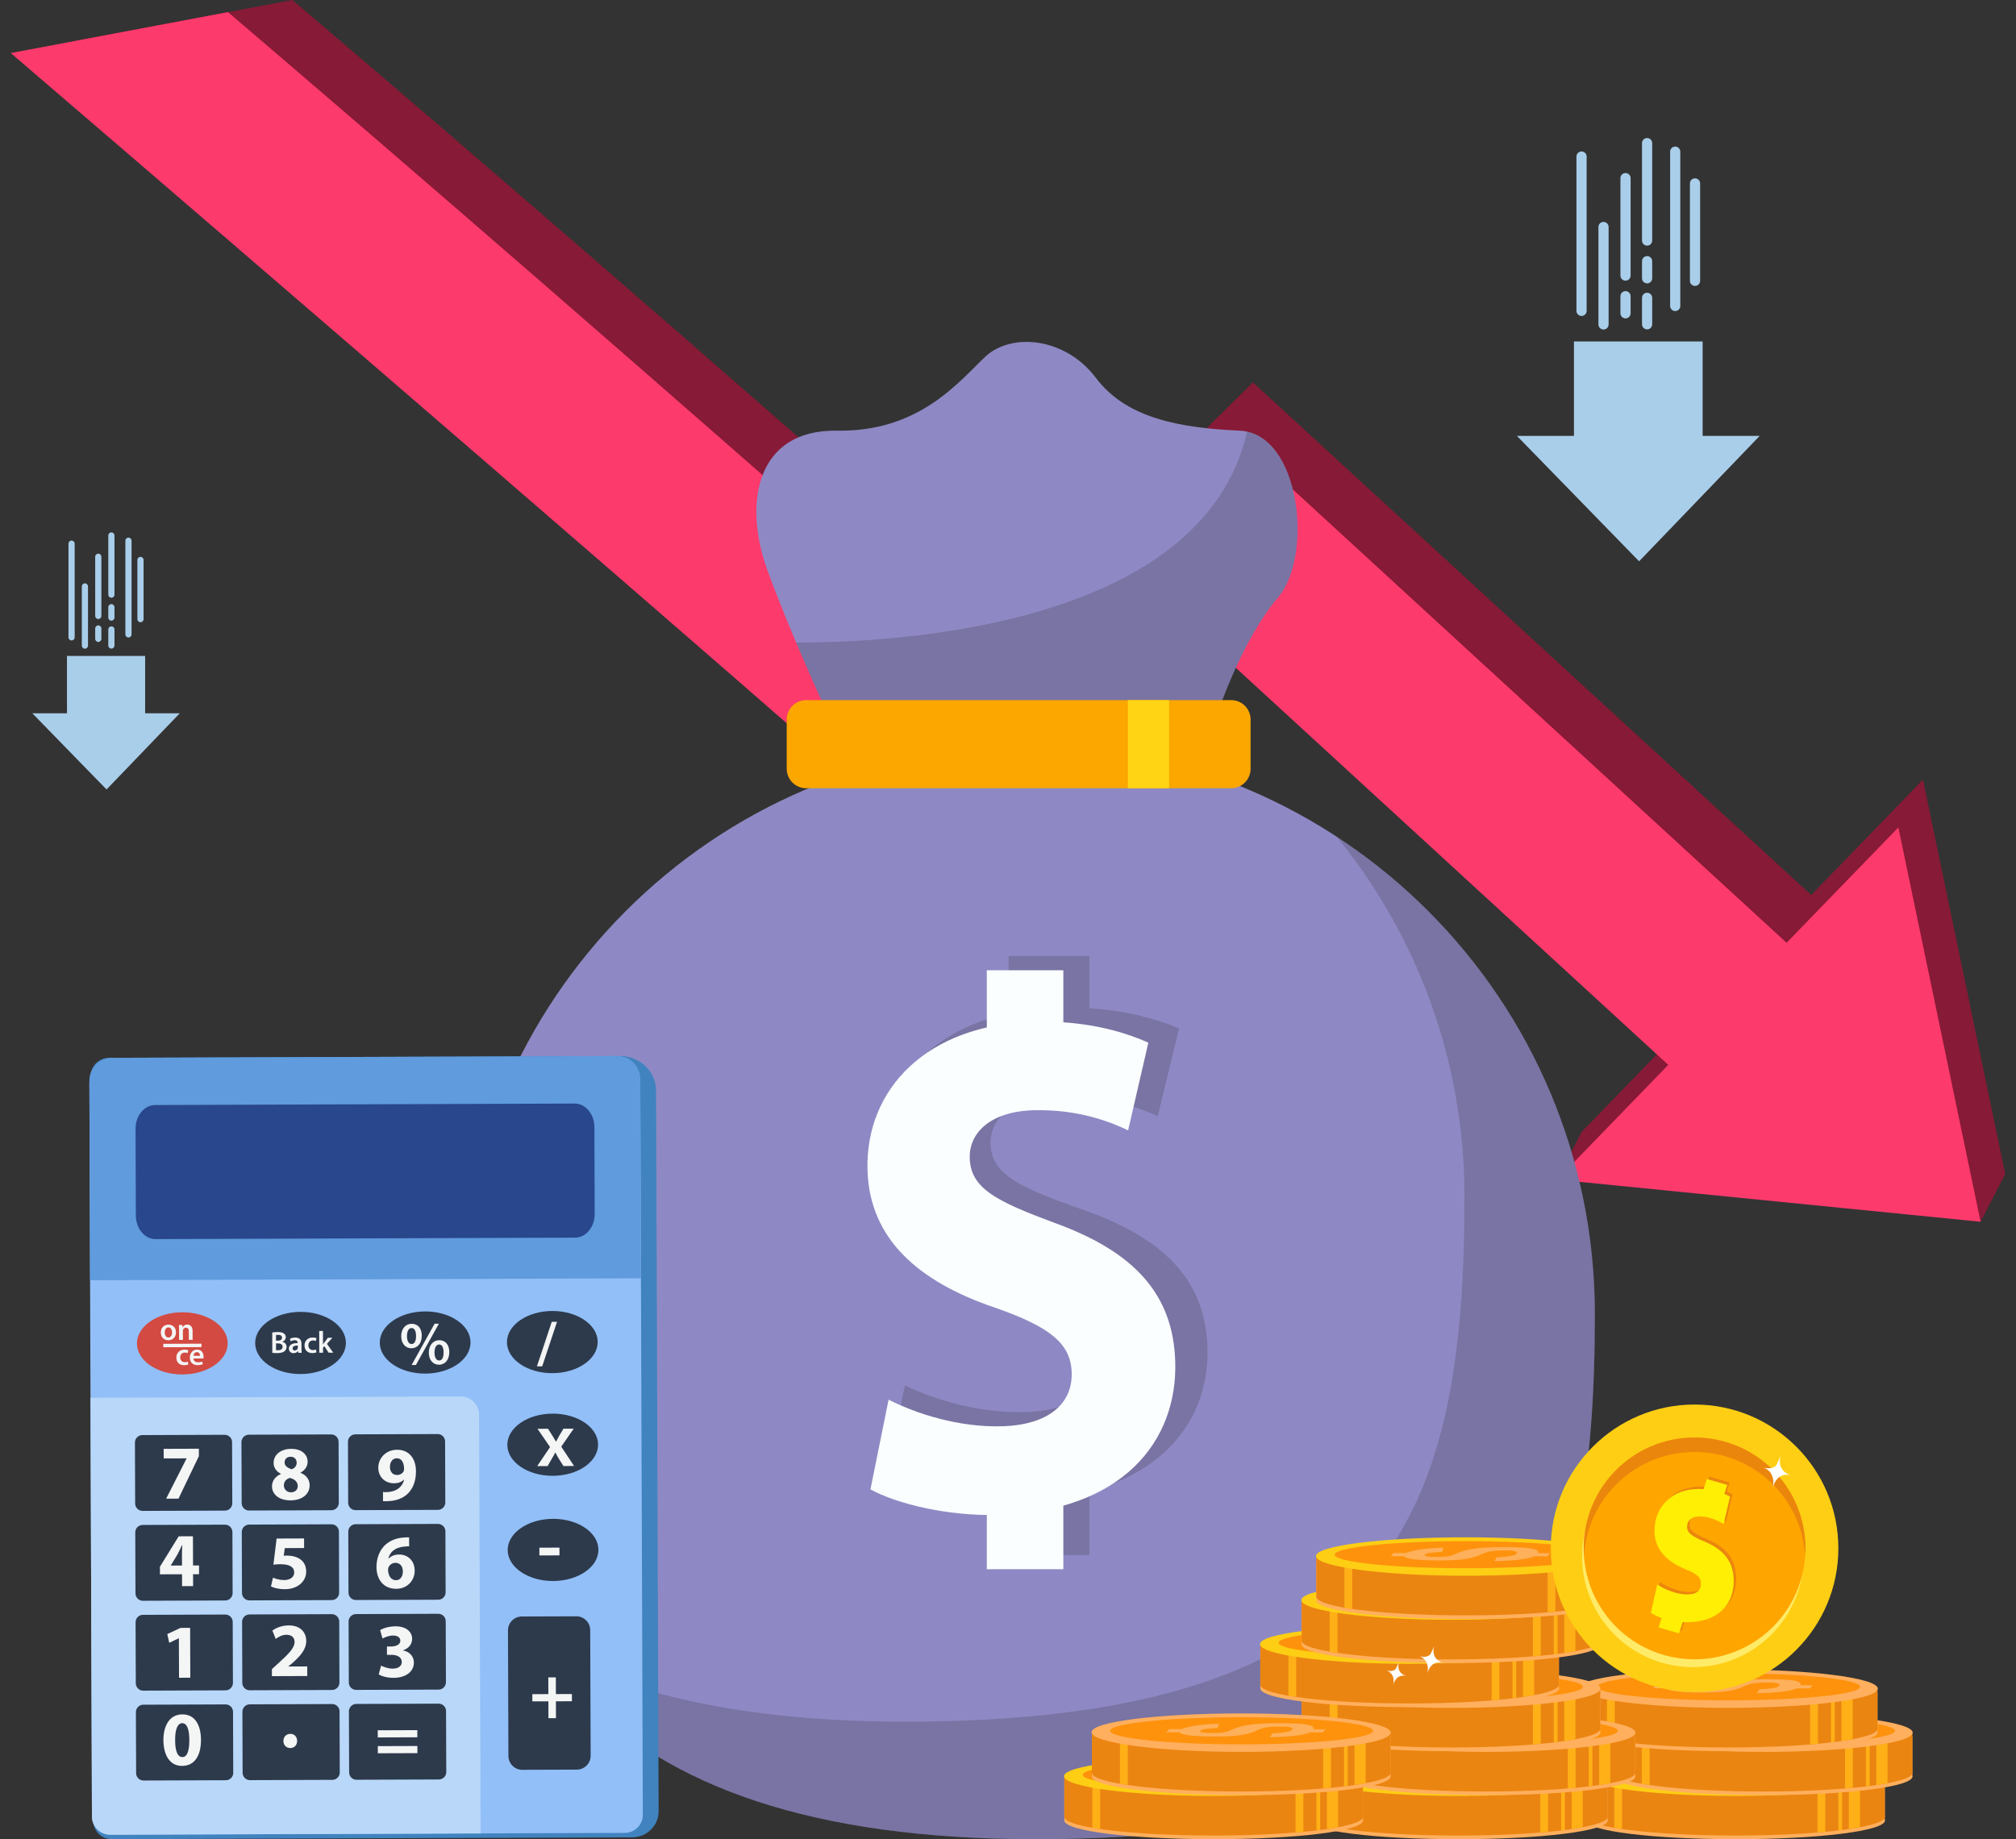 <svg width="160" height="146" viewBox="0 0 160 146" fill="none" xmlns="http://www.w3.org/2000/svg">
<rect x="0" y="0" width="160" height="146" fill="#333333" stroke="none"/>
<g id="Group 1000005252">
<g id="Group">
<g id="Group_2">
<path id="Vector" d="M23.203 0C36.676 11.459 55.521 27.722 80.101 49.435L99.44 30.36L143.746 71.049L152.618 61.892L159.143 93.195L125.531 89.85L134.358 80.74L99.784 48.99L80.626 67.887L75.711 63.544C59.718 49.412 26.198 20.653 5.846 3.271L23.203 0Z" fill="#871A36"/>
<path id="Vector_2" d="M157.189 96.986L159.144 93.194L154.61 91.548L157.189 96.986Z" fill="#871A36"/>
<path id="Vector_3" d="M123.576 93.641L125.531 89.85L129.758 89.039L123.576 93.641Z" fill="#871A36"/>
<path id="Vector_4" d="M18.093 0.963C31.796 12.658 51.69 29.856 78.146 53.227L97.485 34.152L141.792 74.84L150.663 65.684L157.189 96.986L123.577 93.641L132.403 84.531L97.829 52.781L78.671 71.678L73.756 67.336C57.019 52.546 20.906 21.418 0.855 4.211L18.093 0.963Z" fill="#FD3A6C"/>
</g>
<g id="Group_3">
<path id="Vector_5" d="M126.575 104.299C126.575 129.254 121.098 146 82.19 146C46.705 146 36.437 129.254 36.437 104.299C36.437 79.343 56.615 59.112 81.506 59.112C106.396 59.112 126.575 79.343 126.575 104.299Z" fill="#8E89C4"/>
<path id="Vector_6" opacity="0.2" d="M106.111 66.447C112.434 74.226 116.229 84.152 116.229 94.97C116.229 119.925 110.753 136.671 71.845 136.671C59.276 136.671 49.884 134.561 42.977 130.738C49.507 140.35 61.596 145.999 82.19 145.999C121.098 145.999 126.574 129.253 126.574 104.298C126.574 88.447 118.428 74.513 106.111 66.447Z" fill="#231F20"/>
<path id="Vector_7" d="M65.604 56.479C65.604 56.479 62.775 50.41 60.89 45.223C59.004 40.036 59.947 34.077 66.442 34.187C72.936 34.297 76.079 30.324 78.174 28.338C80.269 26.351 84.564 26.793 86.973 29.993C89.382 33.194 93.572 33.966 98.391 34.187C103.209 34.407 104.257 44.119 101.429 47.43C98.6 50.741 96.681 56.479 96.681 56.479L65.604 56.479Z" fill="#8E89C4"/>
<path id="Vector_8" opacity="0.2" d="M63.184 51.004C64.483 54.076 65.603 56.479 65.603 56.479H96.68C96.68 56.479 98.6 50.741 101.428 47.43C104.138 44.258 103.287 35.216 98.974 34.27C95.408 49.946 70.498 51.028 63.184 51.004Z" fill="#231F20"/>
<path id="Vector_9" d="M97.708 62.572H63.984C63.131 62.572 62.438 61.88 62.438 61.026V57.122C62.438 56.268 63.131 55.576 63.984 55.576H97.708C98.562 55.576 99.254 56.268 99.254 57.122V61.026C99.254 61.88 98.562 62.572 97.708 62.572Z" fill="#FBA700"/>
<path id="Vector_10" d="M92.788 55.576H89.518V62.572H92.788V55.576Z" fill="#FFD415"/>
<path id="Vector_11" opacity="0.2" d="M95.83 106.995C95.672 101.659 92.45 98.257 85.741 95.957C80.837 94.229 78.686 93.218 78.614 90.803C78.556 88.836 80.29 87.104 83.972 87.008C87.649 86.913 90.359 87.911 91.883 88.602L93.576 81.643C91.793 80.891 89.446 80.231 86.456 80.037V75.895H80.046V80.448C73.578 81.853 69.891 86.308 70.052 91.756C70.215 97.261 74.385 100.638 80.697 102.667C85.261 104.178 87.086 105.481 87.155 107.839C87.228 110.311 85.211 111.993 81.308 112.095C77.685 112.189 74.137 111.1 71.818 109.981L70.299 117.105C72.291 118.143 76.091 119.087 80.046 119.136V123.441H86.456V118.388C92.98 116.649 95.981 112.093 95.83 106.995Z" fill="#231F20"/>
<g id="Group_4">
<g id="Group_5">
<g id="Group_6">
<path id="Vector_12" d="M70.524 111.108C72.721 112.226 76.082 113.315 79.515 113.221C83.213 113.119 85.125 111.437 85.055 108.965C84.989 106.607 83.261 105.304 78.936 103.793C72.956 101.764 69.005 98.387 68.85 92.882C68.669 86.421 73.601 81.339 81.997 81.109C86.014 80.998 88.998 81.816 91.138 82.769L89.534 89.728C88.09 89.037 85.523 88.039 82.039 88.134C78.551 88.23 76.908 89.962 76.963 91.929C77.031 94.344 79.069 95.355 83.715 97.083C90.072 99.383 93.124 102.785 93.274 108.121C93.452 114.47 89.01 119.989 79.239 120.257C75.17 120.369 71.126 119.354 69.084 118.231L70.524 111.108Z" fill="#FBFEFF"/>
</g>
</g>
<g id="Group_7">
<path id="Vector_13" d="M84.392 115.75H78.319V124.567H84.392V115.75Z" fill="#FBFEFF"/>
</g>
<g id="Group_8">
<path id="Vector_14" d="M84.392 77.022H78.319V85.221H84.392V77.022Z" fill="#FBFEFF"/>
</g>
</g>
</g>
<g id="Group_9">
<g id="Group_10">
<path id="Vector_15" d="M16.657 125.11C16.729 125.171 17.264 125.047 17.357 125.025C17.513 125.142 18.547 125.505 18.819 125.539C19.102 125.576 20.587 125.549 21.073 125.381C21.559 125.212 22.381 124.135 21.981 124.177C21.669 124.209 20.994 124.774 20.994 124.774C20.994 124.774 20.36 124.644 20.072 124.578C19.817 124.519 19.291 124.803 19.291 124.803C19.291 124.803 19.349 124.765 19.44 124.713H19.44C19.511 124.673 19.602 124.625 19.703 124.581C19.704 124.58 19.705 124.58 19.707 124.579C19.731 124.569 19.754 124.559 19.779 124.549C19.781 124.548 19.783 124.548 19.785 124.546C19.81 124.537 19.836 124.527 19.862 124.518C19.863 124.518 19.864 124.517 19.866 124.517C19.891 124.508 19.917 124.5 19.942 124.493C19.945 124.492 19.947 124.491 19.949 124.491C19.976 124.482 20.003 124.476 20.03 124.47C20.328 124.402 20.611 124.38 20.735 124.291C20.763 124.271 20.783 124.247 20.792 124.218C20.816 124.147 20.82 124.087 20.795 124.03C20.765 123.962 20.692 123.898 20.556 123.824C20.549 123.82 20.541 123.816 20.532 123.813C20.53 123.813 20.528 123.812 20.526 123.811C20.519 123.809 20.512 123.807 20.505 123.805C20.502 123.804 20.499 123.804 20.496 123.803C20.489 123.802 20.482 123.8 20.475 123.799C20.472 123.799 20.468 123.798 20.465 123.798C20.457 123.797 20.45 123.796 20.443 123.796C20.439 123.795 20.435 123.795 20.432 123.795C20.423 123.794 20.415 123.794 20.405 123.794C20.403 123.794 20.4 123.794 20.397 123.794C20.386 123.794 20.375 123.794 20.363 123.795C20.362 123.795 20.361 123.795 20.36 123.795C20.059 123.807 19.562 123.961 19.156 123.834H19.156V123.835C19.085 123.813 19.018 123.783 18.954 123.743C18.424 123.402 17.488 123.799 17.488 123.799V123.8C17.359 123.763 16.835 123.614 16.778 123.648C16.713 123.687 16.578 125.045 16.657 125.11Z" fill="#FBBD91"/>
<path id="Vector_16" d="M21.65 124.144C21.65 124.144 21.806 124.046 21.515 124.004C21.224 123.962 20.819 124.556 20.128 124.42C19.437 124.284 19.282 124.309 19.135 124.486C18.988 124.663 19.152 124.968 19.239 124.956C19.326 124.945 20.424 124.881 20.891 124.842C20.891 124.842 21.465 124.488 21.65 124.144Z" fill="#FBBD91"/>
</g>
<path id="Vector_17" d="M50.165 145.854L8.875 145.999C8.07 146.002 7.415 145.368 7.412 144.584L7.204 85.398C7.201 84.614 7.852 83.975 8.657 83.973L49.219 83.83C50.788 83.825 52.065 85.06 52.07 86.588L52.271 143.787C52.275 144.924 51.332 145.849 50.165 145.854Z" fill="#4183BF"/>
<path id="Vector_18" d="M49.577 145.501L8.75 145.644C7.951 145.647 7.301 145.008 7.298 144.216L7.094 85.998C7.091 85.207 7.737 84.563 8.535 84.56L49.362 84.417C50.161 84.414 50.811 85.053 50.814 85.844L51.018 144.063C51.021 144.854 50.375 145.498 49.577 145.501Z" fill="#92BFF7"/>
<path id="Vector_19" d="M38.141 145.542L8.751 145.645C7.951 145.648 7.301 145.002 7.298 144.203L7.182 110.96L36.572 110.856C37.371 110.853 38.021 111.499 38.023 112.298L38.141 145.542Z" fill="#B9D8F9"/>
<path id="Vector_20" d="M50.812 85.625C50.809 84.631 50 83.827 49.005 83.831L8.887 83.972C7.893 83.976 7.09 84.785 7.093 85.779L7.148 101.628L50.868 101.474L50.812 85.625Z" fill="#5F9BDD"/>
<path id="Vector_21" d="M17.852 119.916L11.316 119.939C10.992 119.94 10.728 119.678 10.727 119.354L10.71 114.509C10.709 114.185 10.97 113.922 11.295 113.92L17.83 113.897C18.155 113.896 18.418 114.158 18.419 114.482L18.436 119.327C18.438 119.651 18.175 119.915 17.852 119.916Z" fill="#2D3A4C"/>
<path id="Vector_22" d="M26.305 119.886L19.769 119.909C19.445 119.91 19.181 119.648 19.18 119.324L19.163 114.479C19.162 114.155 19.423 113.891 19.748 113.89L26.283 113.867C26.607 113.866 26.871 114.128 26.872 114.452L26.889 119.297C26.89 119.621 26.628 119.885 26.305 119.886Z" fill="#2D3A4C"/>
<path id="Vector_23" d="M34.758 119.857L28.222 119.879C27.898 119.881 27.634 119.619 27.633 119.295L27.616 114.45C27.615 114.126 27.877 113.863 28.201 113.861L34.736 113.838C35.061 113.837 35.324 114.099 35.325 114.423L35.342 119.268C35.343 119.592 35.082 119.855 34.758 119.857Z" fill="#2D3A4C"/>
<path id="Vector_24" d="M17.877 127.05L11.341 127.073C11.017 127.074 10.753 126.812 10.752 126.488L10.735 121.643C10.734 121.319 10.995 121.055 11.32 121.054L17.855 121.031C18.18 121.03 18.444 121.292 18.445 121.616L18.462 126.461C18.463 126.785 18.201 127.049 17.877 127.05Z" fill="#2D3A4C"/>
<path id="Vector_25" d="M26.33 127.02L19.794 127.043C19.47 127.045 19.206 126.782 19.205 126.459L19.189 121.613C19.188 121.29 19.449 121.026 19.773 121.025L26.309 121.002C26.633 121.001 26.897 121.262 26.898 121.587L26.915 126.432C26.916 126.755 26.654 127.019 26.33 127.02Z" fill="#2D3A4C"/>
<path id="Vector_26" d="M34.782 126.99L28.247 127.013C27.923 127.014 27.659 126.753 27.658 126.429L27.641 121.584C27.64 121.26 27.901 120.997 28.226 120.995L34.761 120.972C35.085 120.971 35.349 121.233 35.35 121.557L35.367 126.402C35.368 126.726 35.107 126.989 34.782 126.99Z" fill="#2D3A4C"/>
<path id="Vector_27" d="M17.902 134.184L11.366 134.207C11.042 134.208 10.778 133.947 10.777 133.623L10.76 128.778C10.759 128.453 11.021 128.19 11.345 128.189L17.881 128.166C18.205 128.165 18.468 128.426 18.469 128.75L18.487 133.595C18.487 133.92 18.226 134.183 17.902 134.184Z" fill="#2D3A4C"/>
<path id="Vector_28" d="M26.355 134.154L19.819 134.177C19.495 134.178 19.231 133.916 19.23 133.592L19.213 128.747C19.212 128.423 19.474 128.159 19.797 128.158L26.334 128.136C26.658 128.134 26.921 128.396 26.923 128.72L26.939 133.565C26.94 133.889 26.679 134.153 26.355 134.154Z" fill="#2D3A4C"/>
<path id="Vector_29" d="M34.807 134.125L28.271 134.148C27.948 134.149 27.684 133.888 27.683 133.563L27.666 128.718C27.665 128.394 27.927 128.131 28.251 128.13L34.786 128.106C35.111 128.105 35.374 128.367 35.375 128.691L35.392 133.536C35.393 133.86 35.132 134.124 34.807 134.125Z" fill="#2D3A4C"/>
<path id="Vector_30" d="M17.927 141.318L11.391 141.341C11.067 141.342 10.803 141.081 10.803 140.756L10.785 135.912C10.784 135.588 11.046 135.324 11.37 135.323L17.906 135.3C18.23 135.299 18.493 135.561 18.494 135.885L18.511 140.73C18.513 141.054 18.251 141.317 17.927 141.318Z" fill="#2D3A4C"/>
<path id="Vector_31" d="M26.38 141.289L19.843 141.312C19.52 141.313 19.256 141.051 19.255 140.728L19.238 135.882C19.237 135.558 19.499 135.295 19.823 135.293L26.359 135.271C26.683 135.269 26.946 135.531 26.948 135.855L26.965 140.7C26.966 141.024 26.704 141.288 26.38 141.289Z" fill="#2D3A4C"/>
<path id="Vector_32" d="M34.833 141.259L28.297 141.282C27.973 141.283 27.71 141.021 27.709 140.697L27.691 135.852C27.691 135.528 27.952 135.265 28.276 135.263L34.812 135.24C35.136 135.239 35.4 135.501 35.401 135.825L35.418 140.67C35.419 140.994 35.157 141.257 34.833 141.259Z" fill="#2D3A4C"/>
<path id="Vector_33" d="M45.779 140.477L41.455 140.492C40.848 140.494 40.353 140.003 40.351 139.395L40.315 129.425C40.313 128.817 40.805 128.322 41.413 128.32L45.737 128.305C46.344 128.303 46.839 128.794 46.841 129.402L46.877 139.372C46.879 139.98 46.387 140.475 45.779 140.477Z" fill="#2D3A4C"/>
<path id="Vector_34" d="M45.644 98.246L12.349 98.363C11.487 98.366 10.786 97.527 10.782 96.489L10.758 89.604C10.754 88.567 11.45 87.723 12.312 87.72L45.607 87.603C46.469 87.6 47.171 88.438 47.174 89.476L47.198 96.361C47.202 97.399 46.506 98.243 45.644 98.246Z" fill="#29478C"/>
<path id="Vector_35" d="M47.495 123.023C47.5 124.387 45.891 125.497 43.903 125.505C41.914 125.512 40.298 124.412 40.293 123.049C40.288 121.686 41.897 120.575 43.885 120.568C45.875 120.561 47.49 121.661 47.495 123.023Z" fill="#2D3A4C"/>
<path id="Vector_36" d="M47.466 114.673C47.471 116.036 45.862 117.147 43.873 117.153C41.885 117.16 40.268 116.061 40.264 114.698C40.259 113.335 41.867 112.224 43.856 112.217C45.845 112.21 47.461 113.309 47.466 114.673Z" fill="#2D3A4C"/>
<path id="Vector_37" d="M47.436 106.524C47.441 107.887 45.833 108.998 43.844 109.005C41.855 109.012 40.239 107.912 40.234 106.549C40.229 105.186 41.838 104.075 43.827 104.068C45.816 104.061 47.432 105.161 47.436 106.524Z" fill="#2D3A4C"/>
<path id="Vector_38" d="M37.343 106.559C37.348 107.923 35.74 109.033 33.751 109.04C31.762 109.048 30.146 107.948 30.141 106.584C30.136 105.222 31.744 104.111 33.733 104.104C35.722 104.097 37.339 105.196 37.343 106.559Z" fill="#2D3A4C"/>
<path id="Vector_39" d="M27.453 106.594C27.458 107.957 25.849 109.068 23.86 109.075C21.872 109.082 20.255 107.982 20.251 106.619C20.246 105.256 21.854 104.145 23.843 104.139C25.832 104.131 27.448 105.231 27.453 106.594Z" fill="#2D3A4C"/>
<path id="Vector_40" d="M18.071 106.627C18.075 107.99 16.467 109.101 14.479 109.108C12.489 109.114 10.874 108.015 10.868 106.652C10.863 105.288 12.472 104.178 14.461 104.171C16.45 104.164 18.066 105.264 18.071 106.627Z" fill="#D34A42"/>
<g id="Group_11">
<path id="Vector_41" d="M14.197 130.049H14.186L13.432 130.411L13.277 129.718L14.322 129.227L15.089 129.225L15.103 133.18L14.209 133.183L14.197 130.049Z" fill="#F4F5F5"/>
</g>
<g id="Group_12">
<path id="Vector_42" d="M21.582 133.056L21.58 132.496L22.09 132.032C22.952 131.256 23.37 130.81 23.38 130.348C23.379 130.025 23.183 129.77 22.727 129.771C22.386 129.773 22.089 129.944 21.883 130.103L21.618 129.441C21.916 129.215 22.378 129.03 22.913 129.028C23.808 129.025 24.302 129.547 24.305 130.265C24.307 130.929 23.828 131.46 23.258 131.973L22.894 132.278V132.291L24.385 132.285L24.388 133.046L21.582 133.056Z" fill="#F4F5F5"/>
</g>
<g id="Group_13">
<g id="Group_14">
<path id="Vector_43" d="M30.245 132.221C30.41 132.305 30.788 132.462 31.165 132.461C31.646 132.459 31.889 132.228 31.888 131.929C31.886 131.54 31.497 131.364 31.089 131.365L30.711 131.367L30.709 130.704L31.068 130.702C31.378 130.695 31.773 130.578 31.772 130.244C31.771 130.006 31.576 129.83 31.186 129.832C30.863 129.833 30.523 129.974 30.359 130.072L30.169 129.403C30.405 129.25 30.879 129.103 31.391 129.101C32.237 129.098 32.707 129.541 32.709 130.082C32.71 130.502 32.474 130.832 31.988 131.004V131.016C32.463 131.099 32.847 131.457 32.849 131.974C32.851 132.674 32.239 133.187 31.235 133.191C30.724 133.193 30.291 133.061 30.059 132.915L30.245 132.221Z" fill="#F4F5F5"/>
</g>
</g>
<g id="Group_15">
<path id="Vector_44" d="M32.472 122.754C32.368 122.748 32.258 122.754 32.112 122.767C31.291 122.837 30.927 123.258 30.825 123.721H30.844C31.038 123.519 31.311 123.403 31.683 123.402C32.346 123.399 32.908 123.866 32.911 124.688C32.913 125.473 32.313 126.12 31.455 126.123C30.402 126.126 29.882 125.343 29.879 124.4C29.876 123.657 30.148 123.036 30.573 122.639C30.967 122.278 31.477 122.081 32.098 122.049C32.268 122.036 32.378 122.036 32.469 122.042L32.472 122.754ZM31.974 124.739C31.972 124.374 31.776 124.058 31.381 124.06C31.131 124.061 30.925 124.214 30.834 124.415C30.81 124.463 30.798 124.536 30.798 124.646C30.818 125.066 31.02 125.443 31.441 125.441C31.769 125.44 31.975 125.141 31.974 124.739Z" fill="#F4F5F5"/>
</g>
<g id="Group_16">
<path id="Vector_45" d="M43.493 113.417L43.848 113.976C43.946 114.134 44.032 114.279 44.117 114.431H44.136C44.22 114.267 44.305 114.114 44.39 113.962L44.717 113.413L45.532 113.41L44.544 114.838L45.56 116.374L44.715 116.377L44.347 115.788C44.25 115.63 44.163 115.472 44.078 115.308H44.065C43.981 115.479 43.896 115.625 43.8 115.79L43.461 116.381L42.633 116.384L43.656 114.872L42.659 113.421L43.493 113.417Z" fill="#F4F5F5"/>
</g>
<g id="Group_17">
<path id="Vector_46" d="M42.613 108.465L43.789 104.931L44.208 104.93L43.032 108.464L42.613 108.465Z" fill="#F4F5F5"/>
</g>
<g id="Group_18">
<path id="Vector_47" d="M33.473 106.023C33.475 106.69 33.087 107.027 32.654 107.029C32.211 107.03 31.849 106.691 31.842 106.082C31.839 105.483 32.183 105.087 32.671 105.086C33.172 105.084 33.471 105.453 33.473 106.023ZM32.3 106.061C32.296 106.426 32.428 106.693 32.667 106.693C32.905 106.692 33.022 106.438 33.02 106.053C33.019 105.703 32.92 105.421 32.662 105.421C32.419 105.422 32.298 105.705 32.3 106.061ZM32.668 108.358L34.492 105.08L34.833 105.078L33.009 108.357L32.668 108.358ZM35.659 107.33C35.661 107.992 35.278 108.334 34.839 108.336C34.401 108.337 34.035 107.997 34.033 107.384C34.031 106.79 34.375 106.39 34.857 106.388C35.358 106.386 35.657 106.76 35.659 107.33ZM34.485 107.368C34.482 107.728 34.614 108.001 34.853 107.999C35.096 107.999 35.207 107.745 35.206 107.36C35.205 107.005 35.107 106.728 34.848 106.729C34.605 106.729 34.484 107.012 34.485 107.368Z" fill="#F4F5F5"/>
</g>
<g id="Group_19">
<path id="Vector_48" d="M21.606 105.778C21.701 105.758 21.874 105.743 22.042 105.742C22.264 105.741 22.4 105.768 22.512 105.845C22.615 105.906 22.683 106.013 22.684 106.151C22.684 106.303 22.59 106.441 22.412 106.508L22.413 106.513C22.585 106.556 22.744 106.692 22.745 106.918C22.745 107.064 22.683 107.179 22.588 107.257C22.471 107.36 22.279 107.411 21.98 107.413C21.814 107.413 21.687 107.401 21.612 107.392L21.606 105.778ZM21.906 106.425L22.059 106.424C22.266 106.423 22.383 106.326 22.382 106.187C22.382 106.033 22.265 105.963 22.075 105.964C21.987 105.964 21.936 105.969 21.904 105.976L21.906 106.425ZM21.908 107.179C21.948 107.184 21.998 107.186 22.067 107.186C22.259 107.185 22.429 107.112 22.428 106.91C22.428 106.72 22.262 106.642 22.055 106.643L21.907 106.643L21.908 107.179Z" fill="#F4F5F5"/>
<path id="Vector_49" d="M23.677 107.39L23.657 107.258H23.65C23.577 107.351 23.453 107.417 23.3 107.418C23.061 107.419 22.926 107.246 22.926 107.066C22.925 106.767 23.19 106.615 23.628 106.615V106.596C23.628 106.518 23.596 106.389 23.386 106.39C23.27 106.39 23.148 106.428 23.068 106.479L23.009 106.284C23.096 106.23 23.249 106.179 23.437 106.178C23.817 106.176 23.927 106.417 23.928 106.676L23.929 107.104C23.93 107.211 23.935 107.316 23.947 107.388L23.677 107.39ZM23.636 106.81C23.424 106.806 23.222 106.853 23.223 107.034C23.223 107.151 23.299 107.203 23.394 107.203C23.513 107.203 23.601 107.125 23.627 107.039C23.634 107.017 23.636 106.993 23.636 106.974L23.636 106.81Z" fill="#F4F5F5"/>
<path id="Vector_50" d="M25.118 107.348C25.055 107.378 24.931 107.41 24.782 107.41C24.412 107.412 24.17 107.176 24.169 106.808C24.168 106.453 24.411 106.174 24.827 106.173C24.936 106.173 25.048 106.197 25.117 106.228L25.064 106.452C25.015 106.43 24.945 106.407 24.837 106.407C24.609 106.408 24.473 106.576 24.476 106.793C24.476 107.037 24.635 107.174 24.84 107.174C24.945 107.173 25.017 107.151 25.076 107.127L25.118 107.348Z" fill="#F4F5F5"/>
<path id="Vector_51" d="M25.636 106.718H25.641C25.671 106.671 25.704 106.62 25.736 106.579L26.022 106.196L26.382 106.194L25.946 106.68L26.45 107.38L26.082 107.381L25.739 106.859L25.637 106.978L25.639 107.383L25.339 107.384L25.333 105.655L25.632 105.654L25.636 106.718Z" fill="#F4F5F5"/>
</g>
<g id="Group_20">
<path id="Vector_52" d="M44.113 133.153L44.118 134.48L45.389 134.476L45.392 135.048L44.12 135.053L44.124 136.391L43.528 136.393L43.523 135.055L42.251 135.059L42.249 134.487L43.521 134.482L43.516 133.156L44.113 133.153Z" fill="#F4F5F5"/>
</g>
<g id="Group_21">
<path id="Vector_53" d="M44.401 122.854L44.403 123.469L42.809 123.475L42.807 122.86L44.401 122.854Z" fill="#F4F5F5"/>
</g>
<g id="Group_22">
<path id="Vector_54" d="M24.136 122.886L22.602 122.892L22.519 123.5C22.604 123.488 22.677 123.488 22.775 123.487C23.152 123.486 23.535 123.57 23.816 123.77C24.115 123.97 24.299 124.298 24.3 124.76C24.303 125.496 23.672 126.15 22.607 126.154C22.127 126.156 21.724 126.048 21.505 125.933L21.667 125.238C21.843 125.323 22.203 125.431 22.562 125.43C22.945 125.428 23.352 125.244 23.351 124.825C23.35 124.417 23.026 124.169 22.235 124.171C22.016 124.172 21.864 124.185 21.699 124.21L21.954 122.133L24.133 122.126L24.136 122.886Z" fill="#F4F5F5"/>
</g>
<g id="Group_23">
<path id="Vector_55" d="M14.451 125.912L14.447 124.968L12.695 124.974L12.692 124.372L14.181 121.957L15.313 121.953L15.321 124.271L15.796 124.27L15.798 124.964L15.323 124.966L15.326 125.909L14.451 125.912ZM14.445 124.275L14.442 123.398C14.441 123.161 14.452 122.918 14.47 122.662L14.445 122.662C14.318 122.918 14.216 123.149 14.083 123.4L13.556 124.266V124.278L14.445 124.275Z" fill="#F4F5F5"/>
</g>
<g id="Group_24">
<path id="Vector_56" d="M15.951 138.112C15.955 139.335 15.465 140.177 14.455 140.181C13.432 140.184 12.979 139.267 12.969 138.147C12.965 137.003 13.448 136.095 14.471 136.091C15.53 136.087 15.947 137.029 15.951 138.112ZM13.9 138.144C13.897 139.05 14.117 139.482 14.477 139.48C14.836 139.479 15.029 139.028 15.026 138.128C15.023 137.251 14.832 136.789 14.461 136.791C14.12 136.792 13.89 137.225 13.9 138.144Z" fill="#F4F5F5"/>
</g>
<g id="Group_25">
<path id="Vector_57" d="M22.493 138.205C22.492 137.877 22.717 137.639 23.039 137.638C23.361 137.636 23.581 137.867 23.582 138.201C23.584 138.524 23.365 138.762 23.037 138.763C22.721 138.765 22.495 138.528 22.493 138.205Z" fill="#F4F5F5"/>
</g>
<g id="Group_26">
<path id="Vector_58" d="M29.983 137.92L29.98 137.354L33.121 137.343L33.123 137.909L29.983 137.92ZM29.987 139.179L29.985 138.613L33.125 138.602L33.127 139.169L29.987 139.179Z" fill="#F4F5F5"/>
</g>
<g id="Group_27">
<path id="Vector_59" d="M30.396 118.442C30.511 118.454 30.615 118.453 30.797 118.44C31.077 118.421 31.363 118.341 31.575 118.194C31.83 118.017 32 117.761 32.072 117.462L32.053 117.456C31.877 117.639 31.623 117.744 31.264 117.745C30.594 117.747 30.026 117.28 30.023 116.514C30.021 115.741 30.64 115.087 31.51 115.085C32.526 115.081 33.01 115.858 33.013 116.783C33.016 117.605 32.756 118.208 32.325 118.605C31.949 118.948 31.433 119.138 30.818 119.164C30.66 119.177 30.502 119.171 30.398 119.166L30.396 118.442ZM30.949 116.456C30.95 116.797 31.134 117.088 31.511 117.087C31.76 117.086 31.937 116.964 32.021 116.823C32.051 116.768 32.07 116.708 32.069 116.592C32.068 116.172 31.908 115.759 31.488 115.76C31.172 115.761 30.941 116.042 30.949 116.456Z" fill="#F4F5F5"/>
</g>
<g id="Group_28">
<path id="Vector_60" d="M21.587 118.006C21.585 117.531 21.858 117.202 22.289 117.012L22.29 116.993C21.905 116.8 21.716 116.478 21.714 116.132C21.712 115.462 22.313 115.015 23.104 115.013C24.029 115.01 24.415 115.544 24.416 116.025C24.417 116.365 24.236 116.701 23.847 116.897V116.915C24.231 117.06 24.573 117.387 24.575 117.898C24.577 118.616 23.977 119.099 23.058 119.102C22.053 119.106 21.589 118.542 21.587 118.006ZM23.632 117.969C23.631 117.622 23.375 117.415 23.009 117.32C22.705 117.406 22.529 117.625 22.53 117.912C22.525 118.197 22.745 118.465 23.092 118.463C23.421 118.462 23.633 118.249 23.632 117.969ZM22.585 116.098C22.586 116.366 22.83 116.535 23.146 116.631C23.359 116.57 23.547 116.374 23.546 116.125C23.546 115.881 23.405 115.638 23.064 115.64C22.747 115.641 22.584 115.848 22.585 116.098Z" fill="#F4F5F5"/>
</g>
<g id="Group_29">
<path id="Vector_61" d="M15.784 115.003L15.786 115.588L14.167 118.965L13.187 118.968L14.806 115.78L14.806 115.768L12.993 115.774L12.99 115.013L15.784 115.003Z" fill="#F4F5F5"/>
</g>
<g id="Group_30">
<g id="Group_31">
<g id="Group_32">
<path id="Vector_62" d="M13.966 105.759C13.968 106.195 13.662 106.391 13.36 106.392C13.024 106.393 12.765 106.163 12.764 105.783C12.762 105.394 13.017 105.154 13.375 105.153C13.728 105.152 13.966 105.399 13.966 105.759ZM13.073 105.775C13.074 106.004 13.187 106.176 13.369 106.176C13.539 106.175 13.658 106.007 13.657 105.768C13.656 105.583 13.573 105.372 13.369 105.372C13.157 105.373 13.072 105.578 13.073 105.775Z" fill="#F4F5F5"/>
<path id="Vector_63" d="M14.213 105.531C14.212 105.394 14.209 105.279 14.201 105.177L14.464 105.176L14.479 105.355L14.486 105.354C14.537 105.261 14.666 105.149 14.863 105.148C15.07 105.148 15.285 105.281 15.286 105.656L15.289 106.359L14.989 106.361L14.987 105.691C14.986 105.521 14.922 105.392 14.759 105.392C14.64 105.393 14.558 105.478 14.526 105.568C14.516 105.595 14.514 105.632 14.515 105.666L14.517 106.362L14.214 106.363L14.213 105.531Z" fill="#F4F5F5"/>
</g>
</g>
<g id="Group_33">
<g id="Group_34">
<path id="Vector_64" d="M14.946 108.311C14.883 108.34 14.759 108.372 14.61 108.373C14.24 108.374 13.998 108.139 13.997 107.771C13.996 107.416 14.238 107.138 14.655 107.136C14.764 107.136 14.877 107.159 14.944 107.191L14.892 107.415C14.843 107.393 14.772 107.37 14.665 107.37C14.436 107.37 14.301 107.539 14.304 107.756C14.304 107.999 14.463 108.137 14.668 108.136C14.773 108.136 14.845 108.114 14.904 108.089L14.946 108.311Z" fill="#F4F5F5"/>
<path id="Vector_65" d="M15.355 107.838C15.363 108.052 15.531 108.144 15.721 108.143C15.86 108.142 15.96 108.123 16.05 108.089L16.094 108.295C15.992 108.336 15.851 108.369 15.681 108.369C15.296 108.371 15.069 108.135 15.067 107.773C15.067 107.444 15.265 107.134 15.644 107.133C16.029 107.132 16.157 107.448 16.158 107.708C16.158 107.764 16.154 107.808 16.149 107.835L15.355 107.838ZM15.875 107.626C15.877 107.517 15.828 107.337 15.628 107.338C15.443 107.338 15.366 107.507 15.354 107.628L15.875 107.626Z" fill="#F4F5F5"/>
</g>
</g>
<path id="Vector_66" d="M15.99 106.665L12.96 106.676L12.961 106.947L15.991 106.937L15.99 106.665Z" fill="#F4F5F5"/>
</g>
</g>
<g id="Group_35">
<g id="Group_36">
<g id="Group_37">
<g id="Group_38">
<path id="Vector_67" d="M125.89 144.426C125.89 143.304 125.89 142.417 125.89 141.289C129.233 141.795 133.253 142.184 137.806 142.18C142.303 142.176 146.278 141.791 149.59 141.289C149.59 142.422 149.59 143.303 149.59 144.432C149.599 144.456 149.604 144.482 149.604 144.507C149.604 145.35 144.304 146 137.754 146C131.204 146 125.89 145.355 125.89 144.512C125.89 144.485 125.889 144.458 125.89 144.426Z" fill="#FFAF5D"/>
<path id="Vector_68" d="M125.89 144.134C125.89 143.012 125.89 142.125 125.89 140.997C129.233 141.503 133.253 141.892 137.806 141.888C142.303 141.884 146.278 141.499 149.59 140.997C149.59 142.13 149.59 143.011 149.59 144.14C149.599 144.165 149.604 144.19 149.604 144.215C149.604 145.058 144.304 145.708 137.754 145.708C131.204 145.708 125.89 145.063 125.89 144.22C125.89 144.193 125.889 144.165 125.89 144.134Z" fill="#EB8511"/>
<path id="Vector_69" d="M146.733 145.197V141.397C147.032 141.356 147.327 141.314 147.618 141.271V145.051C147.347 145.102 147.051 145.151 146.733 145.197Z" fill="#FFB017"/>
<path id="Vector_70" d="M144.245 145.469V141.688C144.453 141.667 144.66 141.646 144.864 141.624V145.415C144.663 145.434 144.456 145.452 144.245 145.469Z" fill="#FFB017"/>
<path id="Vector_71" d="M128.737 145.195C128.519 145.164 128.313 145.131 128.117 145.097V141.386H128.737V145.195Z" fill="#FFB017"/>
<path id="Vector_72" d="M145.899 145.306V141.504C145.999 141.492 146.099 141.479 146.198 141.467V145.269C146.1 145.282 146.001 145.294 145.899 145.306Z" fill="#FFB017"/>
<path id="Vector_73" d="M125.866 141.003C125.866 140.16 131.204 139.511 137.754 139.511C144.304 139.511 149.613 140.194 149.613 141.037C149.613 141.88 144.304 142.564 137.754 142.564C131.204 142.564 125.866 141.846 125.866 141.003Z" fill="#FDCE14"/>
<path id="Vector_74" d="M127.348 140.891C127.348 140.297 132.017 139.815 137.778 139.815C143.538 139.815 148.208 140.297 148.208 140.891C148.208 141.484 143.538 141.966 137.778 141.966C132.017 141.966 127.348 141.484 127.348 140.891Z" fill="#FE920C"/>
<path id="Vector_75" d="M134.48 140.91C134.525 140.754 135.238 140.692 135.882 140.666C135.916 140.536 135.915 140.45 136.009 140.331C134.764 140.351 133.502 140.529 133.018 140.758L132.02 140.757L131.798 141.008L132.832 141.009C132.983 141.229 134.049 141.346 135.652 141.346C137.039 141.346 138.158 141.265 138.932 140.881C139.418 140.641 139.813 140.568 140.66 140.553C141.422 140.539 141.866 140.596 141.812 140.768C141.757 140.94 141.26 141.051 140.208 141.089C140.154 141.213 140.122 141.275 140.011 141.399C141.466 141.377 142.661 141.252 143.196 141.017L144.216 141.018L144.439 140.767L143.494 140.766C143.61 140.362 142.434 140.281 140.541 140.291C139.072 140.298 137.846 140.401 137.022 140.793C136.564 141.011 136.258 141.065 135.538 141.071C134.803 141.077 134.449 141.017 134.48 140.91Z" fill="#FEB05B"/>
</g>
<g id="Group_39">
<path id="Vector_76" d="M128.076 140.931C128.076 139.809 128.076 138.922 128.076 137.794C131.418 138.3 135.438 138.689 139.991 138.685C144.489 138.681 148.463 138.296 151.775 137.794C151.775 138.927 151.775 139.808 151.775 140.936C151.785 140.961 151.79 140.987 151.79 141.012C151.79 141.855 146.49 142.505 139.94 142.505C133.39 142.505 128.075 141.86 128.075 141.017C128.075 140.99 128.075 140.962 128.076 140.931Z" fill="#FFAF5D"/>
<path id="Vector_77" d="M128.076 140.64C128.076 139.518 128.076 138.631 128.076 137.503C131.418 138.009 135.438 138.397 139.991 138.394C144.489 138.39 148.463 138.005 151.775 137.503C151.775 138.636 151.775 139.517 151.775 140.645C151.785 140.67 151.79 140.695 151.79 140.721C151.79 141.564 146.49 142.214 139.94 142.214C133.39 142.214 128.075 141.569 128.075 140.726C128.075 140.699 128.075 140.671 128.076 140.64Z" fill="#EB8511"/>
<path id="Vector_78" d="M148.919 141.702V137.902C149.218 137.861 149.513 137.819 149.804 137.775V141.556C149.532 141.607 149.237 141.656 148.919 141.702Z" fill="#FFB017"/>
<path id="Vector_79" d="M146.431 141.975V138.193C146.639 138.173 146.845 138.152 147.05 138.13V141.921C146.849 141.94 146.642 141.958 146.431 141.975Z" fill="#FFB017"/>
<path id="Vector_80" d="M130.922 141.701C130.705 141.67 130.498 141.637 130.303 141.603V137.892H130.922V141.701Z" fill="#FFB017"/>
<path id="Vector_81" d="M148.085 141.811V138.009C148.185 137.997 148.284 137.984 148.383 137.972V141.774C148.285 141.787 148.186 141.799 148.085 141.811Z" fill="#FFB017"/>
<path id="Vector_82" d="M128.052 137.508C128.052 136.665 133.389 136.016 139.939 136.016C146.489 136.016 151.799 136.699 151.799 137.542C151.799 138.385 146.489 139.069 139.939 139.069C133.389 139.069 128.052 138.351 128.052 137.508Z" fill="#FFAF5D"/>
<path id="Vector_83" d="M129.532 137.394C129.532 136.801 134.202 136.319 139.962 136.319C145.722 136.319 150.392 136.801 150.392 137.394C150.392 137.988 145.722 138.47 139.962 138.47C134.202 138.47 129.532 137.988 129.532 137.394Z" fill="#FE920C"/>
<path id="Vector_84" d="M136.665 137.415C136.71 137.259 137.423 137.197 138.068 137.17C138.101 137.041 138.101 136.955 138.194 136.836C136.949 136.856 135.688 137.034 135.203 137.262L134.205 137.262L133.983 137.513L135.017 137.514C135.168 137.733 136.235 137.851 137.838 137.851C139.225 137.851 140.343 137.769 141.118 137.386C141.604 137.146 141.998 137.073 142.845 137.058C143.607 137.044 144.052 137.101 143.997 137.273C143.943 137.445 143.445 137.555 142.394 137.594C142.34 137.718 142.307 137.78 142.197 137.904C143.652 137.882 144.846 137.757 145.382 137.522L146.402 137.523L146.624 137.272L145.679 137.271C145.795 136.867 144.619 136.786 142.727 136.796C141.257 136.803 140.032 136.906 139.207 137.298C138.75 137.516 138.443 137.57 137.723 137.576C136.989 137.582 136.635 137.522 136.665 137.415Z" fill="#FEB05B"/>
</g>
<g id="Group_40">
<path id="Vector_85" d="M125.307 137.436C125.307 136.314 125.307 135.427 125.307 134.299C128.65 134.805 132.67 135.193 137.223 135.19C141.72 135.186 145.695 134.8 149.007 134.299C149.007 135.432 149.007 136.312 149.007 137.441C149.016 137.466 149.021 137.491 149.021 137.517C149.021 138.36 143.721 139.01 137.171 139.01C130.621 139.01 125.307 138.365 125.307 137.522C125.307 137.495 125.306 137.467 125.307 137.436Z" fill="#FFAF5D"/>
<path id="Vector_86" d="M125.307 137.145C125.307 136.023 125.307 135.136 125.307 134.008C128.65 134.514 132.67 134.902 137.223 134.899C141.72 134.895 145.695 134.509 149.007 134.008C149.007 135.141 149.007 136.021 149.007 137.15C149.016 137.175 149.021 137.2 149.021 137.225C149.021 138.069 143.721 138.719 137.171 138.719C130.621 138.719 125.307 138.074 125.307 137.231C125.307 137.204 125.306 137.176 125.307 137.145Z" fill="#EB8511"/>
<path id="Vector_87" d="M146.151 138.207V134.407C146.45 134.366 146.745 134.324 147.036 134.28V138.061C146.765 138.112 146.469 138.161 146.151 138.207Z" fill="#FFB017"/>
<path id="Vector_88" d="M143.662 138.479V134.697C143.87 134.677 144.077 134.656 144.282 134.634V138.425C144.08 138.444 143.873 138.462 143.662 138.479Z" fill="#FFB017"/>
<path id="Vector_89" d="M128.154 138.206C127.936 138.174 127.73 138.142 127.534 138.108V134.396H128.154V138.206Z" fill="#FFB017"/>
<path id="Vector_90" d="M145.316 138.316V134.514C145.416 134.502 145.516 134.489 145.615 134.477V138.279C145.517 138.291 145.418 138.304 145.316 138.316Z" fill="#FFB017"/>
<path id="Vector_91" d="M125.283 134.013C125.283 133.17 130.621 132.521 137.171 132.521C143.721 132.521 149.03 133.204 149.03 134.047C149.03 134.89 143.721 135.574 137.171 135.574C130.621 135.574 125.283 134.856 125.283 134.013Z" fill="#FFAF5D"/>
<path id="Vector_92" d="M126.765 133.9C126.765 133.307 131.434 132.825 137.195 132.825C142.955 132.825 147.624 133.307 147.624 133.9C147.624 134.494 142.955 134.975 137.195 134.975C131.434 134.975 126.765 134.494 126.765 133.9Z" fill="#FE920C"/>
<path id="Vector_93" d="M133.897 133.92C133.942 133.764 134.655 133.702 135.299 133.675C135.333 133.546 135.332 133.46 135.426 133.341C134.181 133.361 132.919 133.539 132.435 133.767L131.437 133.767L131.215 134.018L132.249 134.019C132.4 134.238 133.466 134.356 135.069 134.356C136.456 134.356 137.575 134.274 138.349 133.891C138.835 133.65 139.23 133.578 140.077 133.562C140.839 133.549 141.283 133.606 141.229 133.778C141.174 133.95 140.677 134.06 139.625 134.099C139.571 134.223 139.539 134.285 139.429 134.409C140.883 134.387 142.078 134.262 142.613 134.027L143.634 134.028L143.856 133.777L142.911 133.776C143.027 133.371 141.851 133.291 139.959 133.301C138.489 133.308 137.263 133.411 136.439 133.803C135.981 134.02 135.675 134.075 134.955 134.081C134.22 134.087 133.866 134.027 133.897 133.92Z" fill="#FEB05B"/>
</g>
</g>
<g id="Group_41">
<g id="Group_42">
<path id="Vector_94" d="M103.888 144.426C103.888 143.304 103.888 142.417 103.888 141.289C107.231 141.795 111.251 142.184 115.804 142.18C120.301 142.176 124.276 141.791 127.588 141.289C127.588 142.422 127.588 143.303 127.588 144.432C127.597 144.456 127.602 144.482 127.602 144.507C127.602 145.35 122.302 146 115.752 146C109.202 146 103.888 145.355 103.888 144.512C103.888 144.485 103.887 144.458 103.888 144.426Z" fill="#FFAF5D"/>
<path id="Vector_95" d="M103.888 144.135C103.888 143.013 103.888 142.126 103.888 140.998C107.231 141.504 111.251 141.893 115.804 141.889C120.301 141.885 124.276 141.5 127.588 140.998C127.588 142.131 127.588 143.012 127.588 144.14C127.597 144.165 127.602 144.19 127.602 144.216C127.602 145.059 122.302 145.709 115.752 145.709C109.202 145.709 103.888 145.064 103.888 144.221C103.888 144.194 103.887 144.166 103.888 144.135Z" fill="#EB8511"/>
<path id="Vector_96" d="M124.732 145.197V141.397C125.031 141.356 125.326 141.314 125.617 141.271V145.051C125.346 145.102 125.05 145.151 124.732 145.197Z" fill="#FFB017"/>
<path id="Vector_97" d="M122.243 145.47V141.689C122.451 141.668 122.658 141.647 122.863 141.625V145.416C122.661 145.435 122.454 145.453 122.243 145.47Z" fill="#FFB017"/>
<path id="Vector_98" d="M106.736 145.196C106.518 145.165 106.312 145.132 106.116 145.098V141.387H106.736V145.196Z" fill="#FFB017"/>
<path id="Vector_99" d="M123.899 145.307V141.505C123.999 141.493 124.099 141.48 124.198 141.468V145.27C124.1 145.283 124.001 145.295 123.899 145.307Z" fill="#FFB017"/>
<path id="Vector_100" d="M103.864 141.004C103.864 140.161 109.202 139.512 115.752 139.512C122.302 139.512 127.611 140.195 127.611 141.038C127.611 141.881 122.302 142.565 115.752 142.565C109.202 142.565 103.864 141.847 103.864 141.004Z" fill="#FDCE14"/>
<path id="Vector_101" d="M105.347 140.891C105.347 140.297 110.016 139.815 115.777 139.815C121.537 139.815 126.206 140.297 126.206 140.891C126.206 141.484 121.537 141.966 115.777 141.966C110.016 141.966 105.347 141.484 105.347 140.891Z" fill="#FE920C"/>
<path id="Vector_102" d="M112.479 140.911C112.524 140.755 113.237 140.693 113.881 140.667C113.915 140.537 113.914 140.451 114.007 140.332C112.763 140.352 111.501 140.53 111.017 140.759L110.019 140.758L109.797 141.009L110.831 141.01C110.982 141.229 112.048 141.347 113.651 141.347C115.038 141.347 116.157 141.266 116.931 140.882C117.417 140.642 117.812 140.569 118.659 140.554C119.421 140.54 119.865 140.597 119.811 140.769C119.756 140.941 119.259 141.052 118.207 141.09C118.153 141.214 118.121 141.276 118.011 141.4C119.465 141.378 120.66 141.253 121.195 141.018L122.216 141.019L122.438 140.768L121.493 140.767C121.609 140.363 120.433 140.282 118.541 140.292C117.071 140.299 115.845 140.402 115.021 140.794C114.563 141.012 114.257 141.066 113.537 141.072C112.802 141.078 112.448 141.018 112.479 140.911Z" fill="#FEB05B"/>
</g>
<g id="Group_43">
<path id="Vector_103" d="M106.073 140.931C106.073 139.809 106.073 138.922 106.073 137.794C109.415 138.3 113.435 138.689 117.988 138.685C122.486 138.681 126.46 138.296 129.773 137.794C129.773 138.927 129.773 139.808 129.773 140.936C129.782 140.961 129.787 140.987 129.787 141.012C129.787 141.855 124.487 142.505 117.937 142.505C111.387 142.505 106.073 141.86 106.073 141.017C106.073 140.99 106.072 140.962 106.073 140.931Z" fill="#FFAF5D"/>
<path id="Vector_104" d="M106.073 140.639C106.073 139.517 106.073 138.63 106.073 137.502C109.415 138.008 113.435 138.397 117.988 138.393C122.486 138.389 126.46 138.004 129.773 137.502C129.773 138.635 129.773 139.516 129.773 140.644C129.782 140.669 129.787 140.694 129.787 140.72C129.787 141.563 124.487 142.213 117.937 142.213C111.387 142.213 106.073 141.568 106.073 140.725C106.073 140.698 106.072 140.67 106.073 140.639Z" fill="#EB8511"/>
<path id="Vector_105" d="M126.917 141.702V137.902C127.216 137.861 127.511 137.819 127.802 137.775V141.556C127.53 141.607 127.235 141.656 126.917 141.702Z" fill="#FFB017"/>
<path id="Vector_106" d="M124.429 141.974V138.192C124.637 138.172 124.843 138.151 125.048 138.129V141.92C124.847 141.939 124.64 141.957 124.429 141.974Z" fill="#FFB017"/>
<path id="Vector_107" d="M108.92 141.7C108.703 141.669 108.496 141.636 108.301 141.602V137.891H108.92V141.7Z" fill="#FFB017"/>
<path id="Vector_108" d="M126.083 141.811V138.009C126.183 137.997 126.282 137.984 126.381 137.972V141.774C126.283 141.787 126.184 141.799 126.083 141.811Z" fill="#FFB017"/>
<path id="Vector_109" d="M106.05 137.508C106.05 136.665 111.388 136.016 117.937 136.016C124.487 136.016 129.797 136.699 129.797 137.542C129.797 138.385 124.487 139.069 117.937 139.069C111.388 139.069 106.05 138.351 106.05 137.508Z" fill="#FFAF5D"/>
<path id="Vector_110" d="M107.531 137.395C107.531 136.802 112.201 136.32 117.961 136.32C123.721 136.32 128.391 136.802 128.391 137.395C128.391 137.989 123.721 138.471 117.961 138.471C112.201 138.471 107.531 137.989 107.531 137.395Z" fill="#FE920C"/>
<path id="Vector_111" d="M114.663 137.415C114.708 137.259 115.421 137.197 116.066 137.17C116.1 137.041 116.099 136.955 116.192 136.836C114.947 136.856 113.686 137.034 113.201 137.262L112.203 137.262L111.981 137.513L113.015 137.514C113.166 137.733 114.233 137.851 115.836 137.851C117.223 137.851 118.341 137.769 119.116 137.386C119.602 137.146 119.996 137.073 120.843 137.058C121.605 137.044 122.05 137.101 121.995 137.273C121.941 137.445 121.443 137.555 120.392 137.594C120.338 137.718 120.305 137.78 120.195 137.904C121.65 137.882 122.844 137.757 123.38 137.522L124.4 137.523L124.622 137.272L123.677 137.271C123.793 136.867 122.618 136.786 120.725 136.796C119.255 136.803 118.029 136.906 117.205 137.298C116.748 137.516 116.442 137.57 115.721 137.576C114.987 137.582 114.633 137.522 114.663 137.415Z" fill="#FEB05B"/>
</g>
<g id="Group_44">
<path id="Vector_112" d="M103.305 137.437C103.305 136.315 103.305 135.428 103.305 134.3C106.648 134.806 110.668 135.194 115.221 135.191C119.718 135.187 123.693 134.801 127.005 134.3C127.005 135.433 127.005 136.313 127.005 137.442C127.014 137.467 127.019 137.492 127.019 137.517C127.019 138.361 121.719 139.011 115.169 139.011C108.619 139.011 103.305 138.366 103.305 137.523C103.305 137.496 103.304 137.468 103.305 137.437Z" fill="#FFAF5D"/>
<path id="Vector_113" d="M103.305 137.146C103.305 136.024 103.305 135.137 103.305 134.009C106.648 134.515 110.668 134.903 115.221 134.9C119.718 134.896 123.693 134.51 127.005 134.009C127.005 135.142 127.005 136.022 127.005 137.151C127.014 137.176 127.019 137.201 127.019 137.226C127.019 138.07 121.719 138.72 115.169 138.72C108.619 138.72 103.305 138.075 103.305 137.232C103.305 137.205 103.304 137.177 103.305 137.146Z" fill="#EB8511"/>
<path id="Vector_114" d="M124.149 138.208V134.408C124.448 134.367 124.743 134.325 125.034 134.281V138.062C124.763 138.113 124.467 138.162 124.149 138.208Z" fill="#FFB017"/>
<path id="Vector_115" d="M121.66 138.48V134.698C121.868 134.678 122.075 134.657 122.28 134.635V138.426C122.078 138.445 121.871 138.463 121.66 138.48Z" fill="#FFB017"/>
<path id="Vector_116" d="M106.152 138.207C105.934 138.175 105.728 138.142 105.532 138.109V134.397H106.152V138.207Z" fill="#FFB017"/>
<path id="Vector_117" d="M123.315 138.317V134.515C123.415 134.503 123.515 134.49 123.614 134.478V138.28C123.516 138.292 123.417 138.305 123.315 138.317Z" fill="#FFB017"/>
<path id="Vector_118" d="M103.281 134.014C103.281 133.171 108.619 132.521 115.169 132.521C121.719 132.521 127.028 133.205 127.028 134.048C127.028 134.891 121.719 135.575 115.169 135.575C108.619 135.575 103.281 134.857 103.281 134.014Z" fill="#FFAF5D"/>
<path id="Vector_119" d="M104.763 133.901C104.763 133.308 109.432 132.826 115.193 132.826C120.953 132.826 125.622 133.308 125.622 133.901C125.622 134.495 120.953 134.976 115.193 134.976C109.432 134.976 104.763 134.495 104.763 133.901Z" fill="#FE920C"/>
<path id="Vector_120" d="M111.896 133.921C111.941 133.765 112.654 133.703 113.298 133.676C113.332 133.547 113.331 133.461 113.425 133.341C112.18 133.361 110.918 133.54 110.434 133.768L109.436 133.768L109.214 134.019L110.248 134.02C110.399 134.239 111.465 134.357 113.068 134.357C114.455 134.357 115.574 134.275 116.348 133.892C116.834 133.651 117.229 133.579 118.076 133.563C118.838 133.55 119.282 133.607 119.228 133.779C119.173 133.951 118.676 134.061 117.624 134.1C117.57 134.224 117.538 134.286 117.428 134.41C118.882 134.388 120.077 134.263 120.612 134.028L121.633 134.029L121.855 133.778L120.91 133.777C121.026 133.372 119.85 133.292 117.957 133.301C116.488 133.309 115.262 133.412 114.438 133.804C113.98 134.021 113.674 134.076 112.954 134.082C112.219 134.088 111.865 134.028 111.896 133.921Z" fill="#FEB05B"/>
</g>
<g id="Group_45">
<path id="Vector_121" d="M100.026 133.941C100.026 132.819 100.026 131.932 100.026 130.804C103.369 131.31 107.389 131.698 111.941 131.695C116.439 131.691 120.413 131.305 123.726 130.804C123.726 131.937 123.726 132.817 123.726 133.946C123.735 133.971 123.74 133.996 123.74 134.021C123.74 134.865 118.44 135.515 111.89 135.515C105.34 135.515 100.026 134.87 100.026 134.027C100.026 134 100.025 133.972 100.026 133.941Z" fill="#FFAF5D"/>
<path id="Vector_122" d="M100.026 133.649C100.026 132.527 100.026 131.64 100.026 130.512C103.369 131.018 107.389 131.406 111.941 131.403C116.439 131.399 120.413 131.013 123.726 130.512C123.726 131.645 123.726 132.525 123.726 133.654C123.735 133.679 123.74 133.704 123.74 133.729C123.74 134.573 118.44 135.223 111.89 135.223C105.34 135.223 100.026 134.578 100.026 133.735C100.026 133.708 100.025 133.68 100.026 133.649Z" fill="#EB8511"/>
<path id="Vector_123" d="M120.87 134.712V130.911C121.169 130.871 121.464 130.829 121.755 130.785V134.566C121.484 134.617 121.188 134.666 120.87 134.712Z" fill="#FFB017"/>
<path id="Vector_124" d="M118.381 134.984V131.202C118.589 131.182 118.796 131.161 119 131.139V134.93C118.799 134.949 118.592 134.967 118.381 134.984Z" fill="#FFB017"/>
<path id="Vector_125" d="M102.873 134.71C102.656 134.678 102.449 134.646 102.254 134.612V130.9H102.873V134.71Z" fill="#FFB017"/>
<path id="Vector_126" d="M120.035 134.821V131.019C120.135 131.007 120.234 130.994 120.333 130.981V134.784C120.236 134.796 120.136 134.809 120.035 134.821Z" fill="#FFB017"/>
<path id="Vector_127" d="M100.002 130.518C100.002 129.675 105.34 129.025 111.89 129.025C118.439 129.025 123.749 129.709 123.749 130.552C123.749 131.395 118.439 132.079 111.89 132.079C105.34 132.078 100.002 131.361 100.002 130.518Z" fill="#FDCE14"/>
<path id="Vector_128" d="M101.483 130.405C101.483 129.811 106.153 129.33 111.913 129.33C117.674 129.33 122.343 129.811 122.343 130.405C122.343 130.999 117.674 131.48 111.913 131.48C106.153 131.48 101.483 130.999 101.483 130.405Z" fill="#FE920C"/>
<path id="Vector_129" d="M108.615 130.426C108.66 130.27 109.374 130.208 110.018 130.181C110.052 130.052 110.051 129.966 110.144 129.846C108.899 129.866 107.638 130.045 107.154 130.273L106.156 130.272L105.934 130.524L106.967 130.524C107.119 130.744 108.185 130.862 109.788 130.862C111.175 130.862 112.293 130.78 113.068 130.397C113.554 130.156 113.949 130.084 114.796 130.068C115.557 130.054 116.002 130.111 115.948 130.284C115.893 130.456 115.396 130.566 114.344 130.605C114.29 130.729 114.257 130.791 114.147 130.915C115.602 130.893 116.797 130.768 117.332 130.533L118.353 130.534L118.574 130.283L117.63 130.282C117.746 129.877 116.57 129.797 114.677 129.806C113.208 129.814 111.982 129.917 111.158 130.309C110.7 130.526 110.394 130.581 109.674 130.587C108.939 130.593 108.585 130.532 108.615 130.426Z" fill="#FEB05B"/>
</g>
<g id="Group_46">
<path id="Vector_130" d="M103.305 130.445C103.305 129.323 103.305 128.436 103.305 127.308C106.648 127.814 110.668 128.202 115.221 128.198C119.718 128.195 123.693 127.809 127.005 127.308C127.005 128.441 127.005 129.321 127.005 130.45C127.014 130.475 127.019 130.5 127.019 130.525C127.019 131.368 121.719 132.019 115.169 132.019C108.619 132.019 103.305 131.374 103.305 130.531C103.305 130.504 103.304 130.476 103.305 130.445Z" fill="#FFAF5D"/>
<path id="Vector_131" d="M103.305 130.154C103.305 129.032 103.305 128.145 103.305 127.017C106.648 127.523 110.668 127.911 115.221 127.907C119.718 127.904 123.693 127.518 127.005 127.017C127.005 128.15 127.005 129.03 127.005 130.159C127.014 130.184 127.019 130.209 127.019 130.234C127.019 131.077 121.719 131.727 115.169 131.727C108.619 131.727 103.305 131.083 103.305 130.24C103.305 130.212 103.304 130.185 103.305 130.154Z" fill="#EB8511"/>
<path id="Vector_132" d="M124.149 131.217V127.416C124.448 127.376 124.743 127.333 125.034 127.29V131.071C124.763 131.122 124.467 131.171 124.149 131.217Z" fill="#FFB017"/>
<path id="Vector_133" d="M121.66 131.489V127.707C121.868 127.687 122.075 127.666 122.28 127.644V131.435C122.078 131.453 121.871 131.471 121.66 131.489Z" fill="#FFB017"/>
<path id="Vector_134" d="M106.152 131.216C105.934 131.184 105.728 131.151 105.532 131.117V127.406H106.152V131.216Z" fill="#FFB017"/>
<path id="Vector_135" d="M123.315 131.325V127.524C123.415 127.512 123.515 127.499 123.614 127.486V131.289C123.516 131.301 123.417 131.313 123.315 131.325Z" fill="#FFB017"/>
<path id="Vector_136" d="M103.281 127.023C103.281 126.18 108.619 125.53 115.169 125.53C121.719 125.53 127.028 126.214 127.028 127.057C127.028 127.9 121.719 128.583 115.169 128.583C108.619 128.583 103.281 127.866 103.281 127.023Z" fill="#FDCE14"/>
<path id="Vector_137" d="M104.763 126.91C104.763 126.316 109.432 125.835 115.193 125.835C120.953 125.835 125.622 126.316 125.622 126.91C125.622 127.504 120.953 127.985 115.193 127.985C109.432 127.985 104.763 127.504 104.763 126.91Z" fill="#FE920C"/>
<path id="Vector_138" d="M111.896 126.931C111.941 126.775 112.654 126.712 113.298 126.686C113.332 126.557 113.331 126.471 113.425 126.351C112.18 126.371 110.918 126.55 110.434 126.778L109.436 126.777L109.214 127.028L110.248 127.029C110.399 127.249 111.465 127.366 113.068 127.367C114.455 127.367 115.574 127.285 116.348 126.902C116.834 126.661 117.229 126.589 118.076 126.573C118.838 126.559 119.282 126.616 119.228 126.788C119.173 126.961 118.676 127.071 117.624 127.109C117.57 127.234 117.538 127.296 117.428 127.42C118.882 127.398 120.077 127.273 120.612 127.038L121.633 127.039L121.855 126.788L120.91 126.787C121.026 126.382 119.85 126.302 117.957 126.311C116.488 126.319 115.262 126.422 114.438 126.814C113.98 127.031 113.674 127.086 112.954 127.092C112.219 127.098 111.865 127.037 111.896 126.931Z" fill="#FEB05B"/>
</g>
<g id="Group_47">
<path id="Vector_139" d="M104.471 126.95C104.471 125.829 104.471 124.941 104.471 123.813C107.814 124.32 111.834 124.708 116.387 124.704C120.884 124.701 124.859 124.315 128.171 123.813C128.171 124.947 128.171 125.827 128.171 126.956C128.18 126.981 128.185 127.006 128.185 127.031C128.185 127.874 122.885 128.524 116.335 128.524C109.785 128.524 104.471 127.88 104.471 127.037C104.471 127.009 104.47 126.982 104.471 126.95Z" fill="#FFAF5D"/>
<path id="Vector_140" d="M104.471 126.659C104.471 125.537 104.471 124.65 104.471 123.521C107.814 124.028 111.834 124.416 116.387 124.412C120.884 124.409 124.859 124.023 128.171 123.521C128.171 124.655 128.171 125.535 128.171 126.664C128.18 126.689 128.185 126.714 128.185 126.739C128.185 127.582 122.885 128.232 116.335 128.232C109.785 128.232 104.471 127.588 104.471 126.745C104.471 126.717 104.47 126.69 104.471 126.659Z" fill="#EB8511"/>
<path id="Vector_141" d="M125.314 127.722V123.921C125.613 123.881 125.908 123.838 126.199 123.795V127.576C125.928 127.627 125.633 127.676 125.314 127.722Z" fill="#FFB017"/>
<path id="Vector_142" d="M122.826 127.994V124.213C123.034 124.193 123.241 124.171 123.446 124.149V127.94C123.244 127.959 123.037 127.977 122.826 127.994Z" fill="#FFB017"/>
<path id="Vector_143" d="M107.318 127.721C107.1 127.689 106.894 127.656 106.698 127.622V123.911H107.318V127.721Z" fill="#FFB017"/>
<path id="Vector_144" d="M124.48 127.83V124.029C124.58 124.017 124.68 124.004 124.779 123.991V127.794C124.681 127.806 124.582 127.818 124.48 127.83Z" fill="#FFB017"/>
<path id="Vector_145" d="M104.447 123.528C104.447 122.684 109.785 122.035 116.335 122.035C122.885 122.035 128.194 122.719 128.194 123.562C128.194 124.405 122.885 125.088 116.335 125.088C109.785 125.088 104.447 124.371 104.447 123.528Z" fill="#FDCE14"/>
<path id="Vector_146" d="M105.929 123.415C105.929 122.821 110.598 122.34 116.359 122.34C122.119 122.34 126.788 122.821 126.788 123.415C126.788 124.009 122.119 124.49 116.359 124.49C110.598 124.49 105.929 124.009 105.929 123.415Z" fill="#FE920C"/>
<path id="Vector_147" d="M113.061 123.436C113.106 123.279 113.819 123.217 114.464 123.191C114.497 123.061 114.497 122.976 114.59 122.856C113.345 122.876 112.083 123.054 111.599 123.283L110.601 123.282L110.379 123.533L111.413 123.534C111.564 123.754 112.63 123.871 114.233 123.871C115.62 123.872 116.739 123.79 117.513 123.407C117.999 123.166 118.394 123.094 119.241 123.078C120.003 123.064 120.447 123.121 120.393 123.293C120.338 123.466 119.841 123.576 118.789 123.614C118.735 123.739 118.703 123.801 118.592 123.925C120.047 123.903 121.242 123.778 121.777 123.543L122.798 123.544L123.02 123.293L122.075 123.292C122.191 122.887 121.015 122.807 119.123 122.816C117.653 122.823 116.427 122.927 115.603 123.319C115.145 123.536 114.839 123.591 114.119 123.597C113.384 123.603 113.03 123.542 113.061 123.436Z" fill="#FEB05B"/>
</g>
</g>
<g id="Group_48">
<path id="Vector_148" d="M134.49 134.317C140.792 134.317 145.901 129.208 145.901 122.906C145.901 116.604 140.792 111.495 134.49 111.495C128.188 111.495 123.079 116.604 123.079 122.906C123.079 129.208 128.188 134.317 134.49 134.317Z" fill="#FDCE14"/>
<path id="Vector_149" d="M140.58 129.767C144.015 126.332 144.015 120.762 140.58 117.327C137.144 113.891 131.575 113.891 128.139 117.327C124.704 120.762 124.704 126.332 128.139 129.767C131.575 133.202 137.144 133.202 140.58 129.767Z" fill="#FFEB67"/>
<path id="Vector_150" d="M143.05 124.946C144.166 120.218 141.238 115.48 136.51 114.363C131.782 113.247 127.044 116.175 125.928 120.903C124.811 125.631 127.739 130.369 132.467 131.485C137.195 132.602 141.933 129.674 143.05 124.946Z" fill="#FFA500"/>
<path id="Vector_151" d="M134.49 115.262C139.155 115.262 142.969 118.893 143.266 123.483C143.279 123.292 143.287 123.1 143.287 122.906C143.287 118.048 139.349 114.109 134.49 114.109C129.632 114.109 125.693 118.048 125.693 122.906C125.693 123.1 125.702 123.292 125.714 123.483C126.011 118.893 129.826 115.262 134.49 115.262Z" fill="#EB860D"/>
<path id="Vector_152" d="M135.473 122.183C134.417 121.733 134.084 121.479 134.089 121.002C134.095 120.483 134.47 120.177 135.125 120.186C135.868 120.196 136.607 120.538 136.993 120.793L137.495 118.619C137.367 118.542 137.216 118.466 137.047 118.396L137.278 117.686L135.658 117.211L135.395 118.02C135.285 118.011 135.174 118.006 135.061 118.005C132.921 117.975 131.525 119.388 131.504 121.278C131.472 122.482 132.149 123.633 133.927 124.363C134.931 124.772 135.193 125.025 135.188 125.543C135.182 126.063 134.842 126.39 134.028 126.379C133.232 126.368 132.211 125.939 131.72 125.579L131.217 127.835C131.457 127.992 131.746 128.132 132.071 128.248L131.829 128.994L133.448 129.469L133.74 128.57C133.827 128.574 133.915 128.578 134.003 128.579C136.479 128.613 137.768 127.24 137.79 125.351C137.789 123.856 137.111 122.871 135.473 122.183Z" fill="#EB860D"/>
<path id="Vector_153" d="M135.28 122.376C134.224 121.926 133.89 121.672 133.896 121.194C133.902 120.675 134.277 120.369 134.931 120.378C135.674 120.388 136.413 120.731 136.799 120.985L137.302 118.812C137.173 118.734 137.022 118.659 136.853 118.589L137.084 117.878L135.465 117.403L135.202 118.212C135.092 118.204 134.981 118.198 134.868 118.197C132.727 118.168 131.332 119.581 131.31 121.47C131.279 122.674 131.956 123.825 133.734 124.556C134.738 124.964 135 125.217 134.994 125.736C134.988 126.255 134.649 126.582 133.835 126.571C133.039 126.56 132.018 126.131 131.527 125.771L131.023 128.027C131.263 128.184 131.552 128.324 131.878 128.44L131.635 129.186L133.255 129.661L133.547 128.762C133.634 128.767 133.721 128.77 133.81 128.772C136.286 128.806 137.575 127.432 137.597 125.543C137.596 124.048 136.917 123.063 135.28 122.376Z" fill="#FFEF04"/>
</g>
<g id="Group_49">
<g id="Group_50">
<path id="Vector_154" d="M84.469 144.425C84.469 143.304 84.469 142.416 84.469 141.288C87.812 141.794 91.832 142.183 96.385 142.179C100.882 142.175 104.857 141.79 108.169 141.288C108.169 142.421 108.169 143.302 108.169 144.431C108.178 144.455 108.183 144.481 108.183 144.506C108.183 145.349 102.883 145.999 96.333 145.999C89.783 145.999 84.469 145.354 84.469 144.511C84.469 144.484 84.468 144.457 84.469 144.425Z" fill="#FFAF5D"/>
<path id="Vector_155" d="M84.469 144.134C84.469 143.012 84.469 142.125 84.469 140.997C87.812 141.503 91.832 141.892 96.385 141.888C100.882 141.884 104.857 141.499 108.169 140.997C108.169 142.13 108.169 143.011 108.169 144.14C108.178 144.165 108.183 144.19 108.183 144.215C108.183 145.058 102.883 145.708 96.333 145.708C89.783 145.708 84.469 145.063 84.469 144.22C84.469 144.193 84.468 144.165 84.469 144.134Z" fill="#EB8511"/>
<path id="Vector_156" d="M105.313 145.196V141.396C105.612 141.355 105.907 141.313 106.198 141.27V145.05C105.927 145.101 105.631 145.15 105.313 145.196Z" fill="#FFB017"/>
<path id="Vector_157" d="M102.824 145.469V141.688C103.032 141.667 103.239 141.646 103.444 141.624V145.415C103.242 145.434 103.035 145.452 102.824 145.469Z" fill="#FFB017"/>
<path id="Vector_158" d="M87.316 145.195C87.098 145.164 86.892 145.131 86.696 145.097V141.386H87.316V145.195Z" fill="#FFB017"/>
<path id="Vector_159" d="M104.479 145.306V141.504C104.578 141.492 104.678 141.479 104.777 141.467V145.269C104.679 145.282 104.58 145.294 104.479 145.306Z" fill="#FFB017"/>
<path id="Vector_160" d="M84.445 141.003C84.445 140.16 89.783 139.511 96.333 139.511C102.883 139.511 108.192 140.194 108.192 141.037C108.192 141.88 102.883 142.564 96.333 142.564C89.783 142.564 84.445 141.846 84.445 141.003Z" fill="#FDCE14"/>
<path id="Vector_161" d="M85.926 140.89C85.926 140.296 90.596 139.814 96.356 139.814C102.116 139.814 106.786 140.296 106.786 140.89C106.786 141.483 102.116 141.965 96.356 141.965C90.596 141.965 85.926 141.483 85.926 140.89Z" fill="#FE920C"/>
<path id="Vector_162" d="M93.059 140.91C93.104 140.754 93.817 140.692 94.462 140.666C94.495 140.536 94.495 140.45 94.588 140.331C93.343 140.351 92.081 140.529 91.597 140.758L90.599 140.757L90.377 141.008L91.411 141.009C91.562 141.229 92.628 141.346 94.231 141.346C95.618 141.346 96.737 141.265 97.511 140.881C97.998 140.641 98.392 140.568 99.239 140.553C100.001 140.539 100.445 140.596 100.391 140.768C100.337 140.94 99.839 141.051 98.787 141.089C98.733 141.213 98.701 141.275 98.591 141.399C100.045 141.377 101.24 141.252 101.775 141.017L102.796 141.018L103.018 140.767L102.073 140.766C102.189 140.362 101.013 140.281 99.121 140.291C97.651 140.298 96.425 140.401 95.601 140.793C95.143 141.011 94.837 141.065 94.117 141.071C93.382 141.077 93.028 141.017 93.059 140.91Z" fill="#FEB05B"/>
</g>
<g id="Group_51">
<path id="Vector_163" d="M86.656 140.931C86.656 139.809 86.656 138.922 86.656 137.794C89.999 138.3 94.018 138.689 98.571 138.685C103.069 138.681 107.043 138.296 110.356 137.794C110.356 138.927 110.356 139.808 110.356 140.936C110.365 140.961 110.37 140.987 110.37 141.012C110.37 141.855 105.07 142.505 98.52 142.505C91.97 142.505 86.656 141.86 86.656 141.017C86.656 140.99 86.655 140.962 86.656 140.931Z" fill="#FFAF5D"/>
<path id="Vector_164" d="M86.656 140.639C86.656 139.517 86.656 138.63 86.656 137.502C89.999 138.008 94.018 138.397 98.571 138.393C103.069 138.389 107.043 138.004 110.356 137.502C110.356 138.635 110.356 139.516 110.356 140.644C110.365 140.669 110.37 140.694 110.37 140.72C110.37 141.563 105.07 142.213 98.52 142.213C91.97 142.213 86.656 141.568 86.656 140.725C86.656 140.698 86.655 140.67 86.656 140.639Z" fill="#EB8511"/>
<path id="Vector_165" d="M107.499 141.702V137.902C107.798 137.861 108.093 137.819 108.384 137.775V141.556C108.112 141.607 107.817 141.656 107.499 141.702Z" fill="#FFB017"/>
<path id="Vector_166" d="M105.011 141.974V138.192C105.219 138.172 105.425 138.151 105.63 138.129V141.92C105.429 141.939 105.222 141.957 105.011 141.974Z" fill="#FFB017"/>
<path id="Vector_167" d="M89.502 141.7C89.285 141.669 89.078 141.636 88.883 141.602V137.891H89.502V141.7Z" fill="#FFB017"/>
<path id="Vector_168" d="M106.665 141.811V138.009C106.765 137.997 106.864 137.984 106.963 137.972V141.774C106.865 141.787 106.766 141.799 106.665 141.811Z" fill="#FFB017"/>
<path id="Vector_169" d="M86.632 137.508C86.632 136.665 91.97 136.016 98.519 136.016C105.069 136.016 110.379 136.699 110.379 137.542C110.379 138.385 105.069 139.069 98.519 139.069C91.97 139.069 86.632 138.351 86.632 137.508Z" fill="#FFAF5D"/>
<path id="Vector_170" d="M88.113 137.395C88.113 136.802 92.783 136.32 98.543 136.32C104.303 136.32 108.973 136.802 108.973 137.395C108.973 137.989 104.303 138.471 98.543 138.471C92.783 138.471 88.113 137.989 88.113 137.395Z" fill="#FE920C"/>
<path id="Vector_171" d="M95.245 137.415C95.29 137.259 96.003 137.197 96.648 137.17C96.681 137.041 96.681 136.955 96.774 136.836C95.529 136.856 94.268 137.034 93.783 137.262L92.785 137.262L92.564 137.513L93.597 137.514C93.749 137.733 94.815 137.851 96.418 137.851C97.805 137.851 98.923 137.769 99.698 137.386C100.184 137.146 100.578 137.073 101.425 137.058C102.187 137.044 102.632 137.101 102.578 137.273C102.523 137.445 102.026 137.555 100.974 137.594C100.92 137.718 100.887 137.78 100.777 137.904C102.232 137.882 103.426 137.757 103.962 137.522L104.982 137.523L105.204 137.272L104.26 137.271C104.375 136.867 103.2 136.786 101.307 136.796C99.837 136.803 98.612 136.906 97.787 137.298C97.33 137.516 97.024 137.57 96.304 137.576C95.569 137.582 95.214 137.522 95.245 137.415Z" fill="#FEB05B"/>
</g>
</g>
</g>
<path id="Vector_172" d="M141.321 115.547C141.321 115.547 141.019 116.338 140.889 116.4C140.759 116.462 140.613 116.636 139.973 116.506C139.973 116.506 141.001 116.789 140.682 118.199C140.682 118.199 140.874 116.844 142.109 117.092C142.109 117.092 140.979 116.832 141.321 115.547Z" fill="white"/>
<path id="Vector_173" d="M113.819 130.664C113.819 130.664 113.561 131.339 113.45 131.391C113.339 131.444 113.214 131.592 112.669 131.482C112.669 131.482 113.545 131.723 113.274 132.925C113.274 132.925 113.437 131.769 114.49 131.981C114.49 131.981 113.526 131.759 113.819 130.664Z" fill="white"/>
<path id="Vector_174" d="M111.023 131.934C111.023 131.934 110.808 132.497 110.716 132.541C110.623 132.585 110.519 132.709 110.063 132.616C110.063 132.616 110.795 132.817 110.568 133.821C110.568 133.821 110.705 132.856 111.584 133.033C111.584 133.033 110.779 132.848 111.023 131.934Z" fill="white"/>
</g>
</g>
<g id="Group_52">
<g id="Group_53">
<g id="Group_54">
<path id="Vector_175" d="M135.13 34.604V27.105H124.917V34.604H120.393L130.088 44.558L139.655 34.604H135.13Z" fill="#A9CEEA"/>
</g>
<g id="Group_55">
<g id="Group_56">
<path id="Vector_176" d="M125.519 25.081C125.296 25.081 125.115 24.899 125.115 24.676V12.428C125.115 12.204 125.296 12.023 125.519 12.023C125.743 12.023 125.924 12.204 125.924 12.428V24.676C125.924 24.899 125.743 25.081 125.519 25.081Z" fill="#A9CEEA"/>
<path id="Vector_177" d="M132.953 24.693C132.73 24.693 132.549 24.512 132.549 24.289V12.04C132.549 11.817 132.73 11.636 132.953 11.636C133.176 11.636 133.357 11.817 133.357 12.04V24.289C133.357 24.512 133.176 24.693 132.953 24.693Z" fill="#A9CEEA"/>
<path id="Vector_178" d="M127.264 26.158C127.04 26.158 126.859 25.977 126.859 25.754V18.02C126.859 17.796 127.04 17.615 127.264 17.615C127.487 17.615 127.668 17.796 127.668 18.02V25.754C127.668 25.977 127.487 26.158 127.264 26.158Z" fill="#A9CEEA"/>
<path id="Vector_179" d="M134.525 22.699C134.302 22.699 134.121 22.518 134.121 22.295V14.56C134.121 14.337 134.302 14.156 134.525 14.156C134.749 14.156 134.93 14.337 134.93 14.56V22.295C134.93 22.518 134.749 22.699 134.525 22.699Z" fill="#A9CEEA"/>
<path id="Vector_180" d="M129.01 22.279C128.787 22.279 128.605 22.099 128.605 21.875V14.141C128.605 13.917 128.786 13.736 129.01 13.736C129.233 13.736 129.414 13.917 129.414 14.141V21.875C129.414 22.098 129.233 22.279 129.01 22.279Z" fill="#A9CEEA"/>
<path id="Vector_181" d="M129.01 25.275C128.787 25.275 128.605 25.094 128.605 24.871V23.514C128.605 23.29 128.786 23.109 129.01 23.109C129.233 23.109 129.414 23.29 129.414 23.514V24.871C129.414 25.094 129.233 25.275 129.01 25.275Z" fill="#A9CEEA"/>
<path id="Vector_182" d="M130.723 19.5C130.499 19.5 130.318 19.319 130.318 19.096V11.361C130.318 11.138 130.499 10.957 130.723 10.957C130.946 10.957 131.127 11.138 131.127 11.361V19.096C131.127 19.319 130.946 19.5 130.723 19.5Z" fill="#A9CEEA"/>
<path id="Vector_183" d="M130.723 22.496C130.499 22.496 130.318 22.315 130.318 22.091V20.734C130.318 20.511 130.499 20.33 130.723 20.33C130.946 20.33 131.127 20.511 131.127 20.734V22.091C131.127 22.314 130.946 22.496 130.723 22.496Z" fill="#A9CEEA"/>
<path id="Vector_184" d="M130.723 26.147C130.499 26.147 130.318 25.966 130.318 25.743V23.642C130.318 23.419 130.499 23.238 130.723 23.238C130.946 23.238 131.127 23.419 131.127 23.642V25.743C131.127 25.966 130.946 26.147 130.723 26.147Z" fill="#A9CEEA"/>
</g>
</g>
</g>
</g>
<g id="Group_57">
<g id="Group_58">
<g id="Group_59">
<path id="Vector_185" d="M11.518 56.624V52.07H5.315V56.624H2.567L8.456 62.67L14.266 56.624H11.518Z" fill="#A9CEEA"/>
</g>
<g id="Group_60">
<g id="Group_61">
<path id="Vector_186" d="M5.68 50.84C5.545 50.84 5.435 50.73 5.435 50.595V43.156C5.435 43.02 5.544 42.91 5.68 42.91C5.816 42.91 5.926 43.02 5.926 43.156V50.595C5.926 50.73 5.816 50.84 5.68 50.84Z" fill="#A9CEEA"/>
<path id="Vector_187" d="M10.196 50.605C10.06 50.605 9.95 50.495 9.95 50.359V42.92C9.95 42.785 10.06 42.675 10.196 42.675C10.331 42.675 10.441 42.785 10.441 42.92V50.359C10.441 50.495 10.331 50.605 10.196 50.605Z" fill="#A9CEEA"/>
<path id="Vector_188" d="M6.74 51.495C6.604 51.495 6.494 51.385 6.494 51.25V46.552C6.494 46.416 6.604 46.307 6.74 46.307C6.875 46.307 6.985 46.416 6.985 46.552V51.25C6.985 51.385 6.875 51.495 6.74 51.495Z" fill="#A9CEEA"/>
<path id="Vector_189" d="M11.15 49.395C11.014 49.395 10.904 49.285 10.904 49.149V44.452C10.904 44.316 11.014 44.206 11.15 44.206C11.285 44.206 11.395 44.316 11.395 44.452V49.149C11.395 49.285 11.285 49.395 11.15 49.395Z" fill="#A9CEEA"/>
<path id="Vector_190" d="M7.8 49.14C7.665 49.14 7.555 49.03 7.555 48.894V44.197C7.555 44.061 7.665 43.951 7.8 43.951C7.936 43.951 8.046 44.061 8.046 44.197V48.894C8.046 49.03 7.936 49.14 7.8 49.14Z" fill="#A9CEEA"/>
<path id="Vector_191" d="M7.8 50.959C7.665 50.959 7.555 50.849 7.555 50.713V49.889C7.555 49.753 7.665 49.644 7.8 49.644C7.936 49.644 8.046 49.753 8.046 49.889V50.713C8.046 50.849 7.936 50.959 7.8 50.959Z" fill="#A9CEEA"/>
<path id="Vector_192" d="M8.84 47.451C8.705 47.451 8.595 47.341 8.595 47.206V42.508C8.595 42.373 8.705 42.263 8.84 42.263C8.976 42.263 9.086 42.373 9.086 42.508V47.206C9.086 47.341 8.976 47.451 8.84 47.451Z" fill="#A9CEEA"/>
<path id="Vector_193" d="M8.84 49.27C8.705 49.27 8.595 49.16 8.595 49.025V48.2C8.595 48.065 8.705 47.955 8.84 47.955C8.976 47.955 9.086 48.065 9.086 48.2V49.025C9.086 49.16 8.976 49.27 8.84 49.27Z" fill="#A9CEEA"/>
<path id="Vector_194" d="M8.84 51.488C8.705 51.488 8.595 51.378 8.595 51.243V49.967C8.595 49.832 8.705 49.722 8.84 49.722C8.976 49.722 9.086 49.832 9.086 49.967V51.243C9.086 51.378 8.976 51.488 8.84 51.488Z" fill="#A9CEEA"/>
</g>
</g>
</g>
</g>
</g>
</svg>
